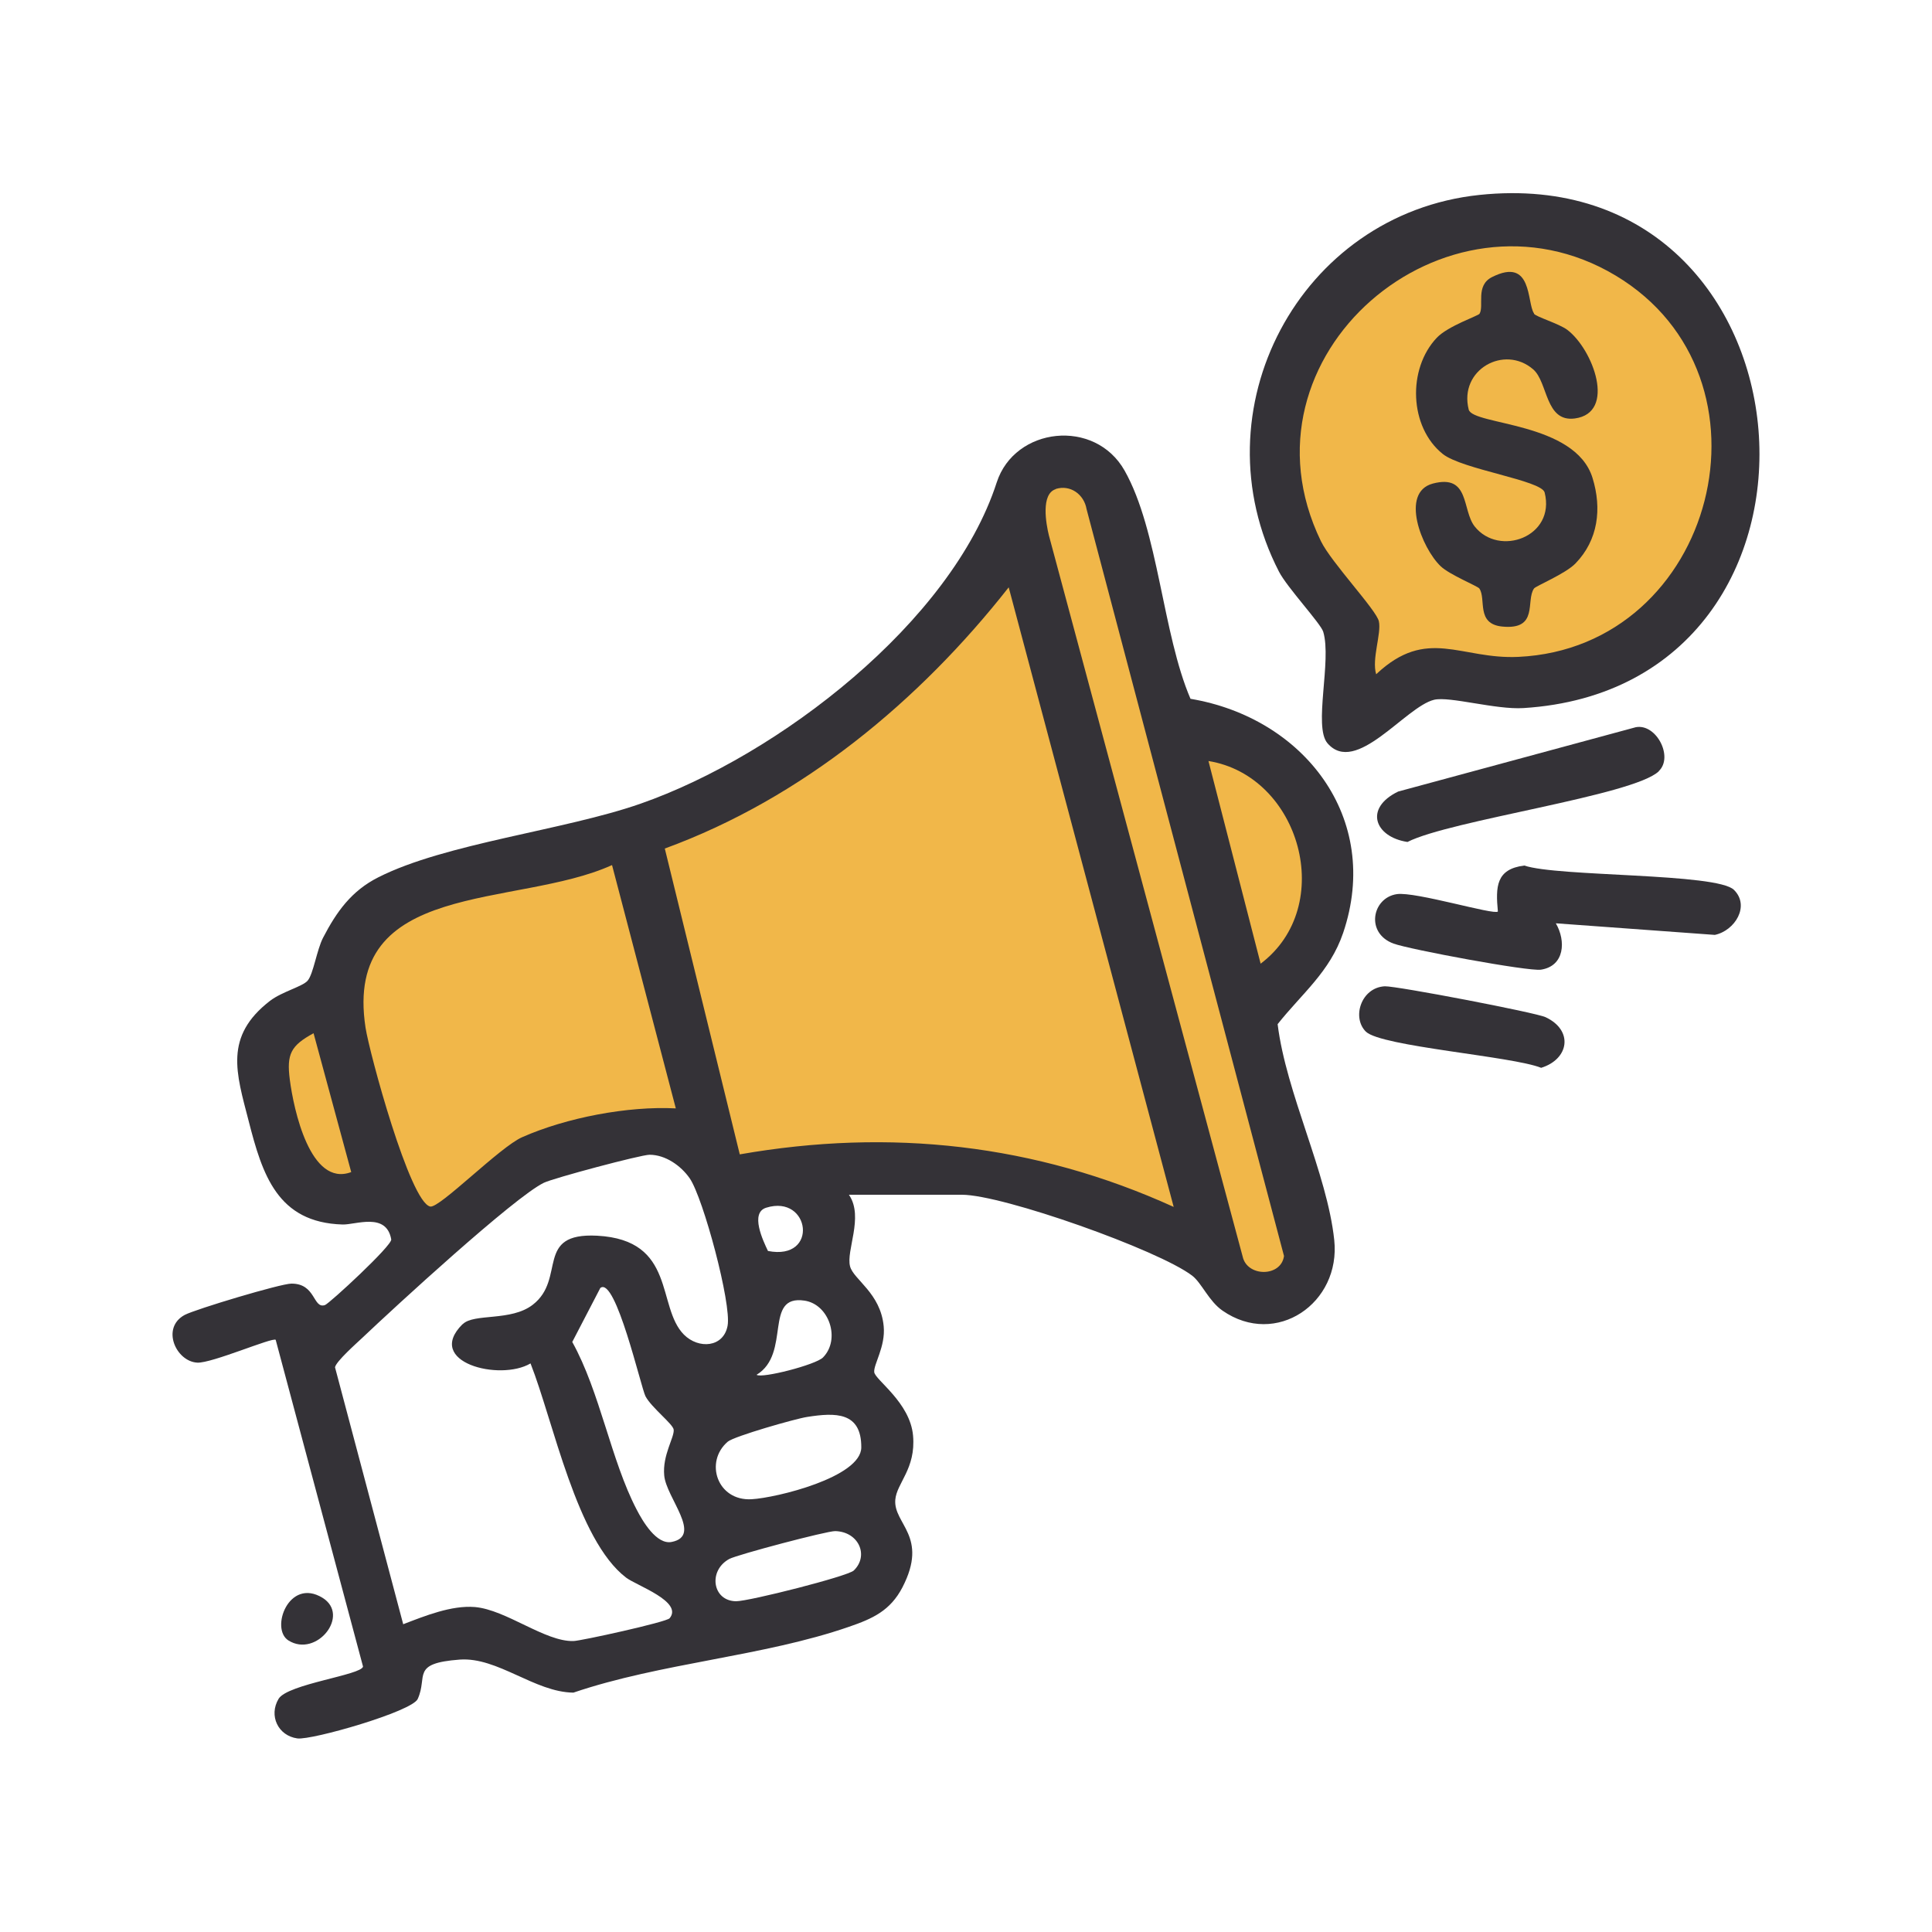 <?xml version="1.0" encoding="UTF-8"?>
<svg id="Layer_1" data-name="Layer 1" xmlns="http://www.w3.org/2000/svg" viewBox="0 0 100 100">
  <defs>
    <style>
      .cls-1 {
        fill: #f1b749;
      }

      .cls-2 {
        fill: none;
      }

      .cls-3 {
        fill: #343237;
      }
    </style>
  </defs>
  <rect class="cls-2" width="100" height="100"/>
  <g>
    <path class="cls-1" d="M20.9,64.24l-.71-2.31h-1.24l-2.66.18-.89-1.07-1.6-3.55-.18-1.78,1.24-2.84,1.24-.71,1.6-2.31,1.95-2.66,4.26-1.78,5.86-1.24,9.42-3.38,8.71-7.28,3.2-4.26,1.95-4.09,2.66-2.13,1.24,1.07.89,3.02,2.13,8.88.36,1.6,3.02.18,2.84,1.6,1.24,1.95s1.07,1.24,1.07,1.95.36,2.13.36,2.13c0,0-1.07,1.24-1.24,2.13s-.53,3.02-.53,3.02l-1.42,1.42-.53.71,1.24,7.64s1.6,2.31,1.6,3.2.18,1.07,0,1.78-1.07,1.42-1.07,1.42c0,0-.71.71-1.24.71s-1.6-.36-1.6-.36l-1.78-2.84-4.44-2.13-7.46-1.42-6.75.18-3.91.18h-1.78l-1.24-1.24s-.89-.89-1.42-.89-3.73-.71-3.73-.71l-5.33,2.66-2.66,2.31-2.66,1.07Z"/>
    <polygon class="cls-1" points="69.4 36.35 69.76 32.44 66.21 27.11 65.85 20.72 69.05 14.15 77.4 11.48 83.08 12.01 88.41 16.81 89.66 22.85 88.77 28 86.64 32.98 82.73 34.4 76.51 35.29 74.2 34.4 70.65 37.6 69.05 37.42 69.4 36.35"/>
    <g>
      <path class="cls-3" d="M43.96,61.87c.75,1.14-.18,2.87.04,3.68.18.68,1.58,1.38,1.74,3.1.1,1.05-.53,1.97-.49,2.37s1.86,1.57,2.01,3.29-.85,2.45-.92,3.32c-.1,1.26,1.74,1.88.37,4.53-.63,1.21-1.54,1.62-2.76,2.04-4.44,1.54-9.74,1.87-14.27,3.41-2-.02-3.92-1.85-5.88-1.71-2.56.19-1.64.86-2.18,2.04-.3.65-5.48,2.14-6.23,2.04-1-.14-1.49-1.18-.97-2.05.47-.77,4.3-1.23,4.37-1.67l-4.52-16.91c-.15-.15-3.31,1.22-4.06,1.18-1.1-.06-1.89-1.8-.65-2.47.57-.3,4.97-1.62,5.52-1.62,1.28-.01,1.11,1.32,1.74,1.11.23-.08,3.49-3.09,3.43-3.4-.25-1.42-1.84-.75-2.52-.77-3.37-.1-4.15-2.58-4.86-5.36-.64-2.48-1.29-4.37,1.11-6.22.63-.48,1.7-.74,1.95-1.05.29-.35.47-1.59.79-2.21.7-1.35,1.47-2.43,2.86-3.13,3.47-1.76,9.62-2.43,13.57-3.81,7.15-2.5,16.1-9.4,18.44-16.63.93-2.87,5.08-3.34,6.62-.61,1.75,3.1,1.96,8.44,3.41,11.81,5.85.98,9.92,6.16,7.9,12.12-.69,2.02-2.13,3.13-3.39,4.72.44,3.58,2.56,7.7,2.93,11.17.35,3.27-3.01,5.58-5.78,3.66-.71-.49-1.08-1.43-1.57-1.81-1.74-1.33-9.8-4.19-11.92-4.19h-5.85ZM54.64,25.32c-.77.25-.5,1.78-.35,2.39l10.03,37.33c.23,1.06,1.99,1.07,2.14-.03l-10.22-38.66c-.13-.76-.84-1.28-1.6-1.04ZM60.75,62.47l-8.54-32.07c-4.63,5.89-10.69,10.92-17.8,13.52l3.88,15.83c7.77-1.36,15.29-.54,22.46,2.72ZM65.25,49.88c3.95-2.98,2.05-9.72-2.7-10.49l2.7,10.49ZM31.67,44.78c-4.95,2.24-13.93.72-12.75,8.41.2,1.31,2.3,9.05,3.35,9.26.48.1,3.61-3.09,4.76-3.59,2.28-1.01,5.47-1.62,7.95-1.49l-3.3-12.59ZM18.18,60.67l-1.95-7.19c-1.18.64-1.4,1.08-1.23,2.4.2,1.55,1.06,5.57,3.17,4.79ZM23.95,68.54c.58-.58,2.5-.13,3.63-1.01,1.74-1.35.07-3.74,3.33-3.57,4.11.22,3.06,3.68,4.49,5.12.76.76,2.05.67,2.26-.46s-1.26-6.61-1.96-7.63c-.46-.66-1.26-1.22-2.08-1.22-.45,0-4.98,1.21-5.47,1.45-1.53.74-7.77,6.48-9.38,8.01-.33.31-1.37,1.23-1.43,1.54l3.53,13.3c1.12-.43,2.5-.99,3.71-.89,1.62.14,3.63,1.8,5.1,1.76.35,0,4.82-.98,4.98-1.18.71-.86-1.71-1.69-2.25-2.1-2.56-1.95-3.77-8.1-4.95-11.09-1.59.94-5.5-.06-3.52-2.03ZM39.66,62.51c-.85.26-.17,1.7.09,2.24,2.65.52,2.19-2.95-.09-2.24ZM31.07,66.67l-1.45,2.79c1.44,2.59,2,6.12,3.33,8.67.31.6,1.03,1.84,1.82,1.68,1.61-.32-.29-2.29-.39-3.44-.1-1.05.53-1.97.49-2.37-.03-.29-1.15-1.14-1.46-1.73-.23-.44-1.54-6.2-2.33-5.61ZM39.16,71.16c.27.2,3.07-.52,3.44-.9.92-.94.32-2.75-.96-2.94-2.14-.32-.67,2.74-2.48,3.84ZM41.78,73.34c-.6.09-3.78,1-4.11,1.28-1.22,1.04-.55,3.08,1.23,2.98,1.28-.07,5.67-1.14,5.68-2.68.01-1.85-1.34-1.81-2.8-1.58ZM44.19,81.29c.8-.77.26-2.01-.96-2.04-.43-.01-5.07,1.22-5.48,1.44-1.11.6-.88,2.18.35,2.19.68,0,5.77-1.29,6.09-1.59Z"/>
      <path class="cls-3" d="M76.57,10.09c17.83-1.88,19.94,25.46,2.28,26.56-1.43.09-3.82-.62-4.62-.43-1.49.36-4.05,3.95-5.52,2.25-.74-.86.23-4.27-.22-5.77-.13-.43-1.86-2.28-2.29-3.11-4.31-8.36,1.06-18.52,10.37-19.5ZM71.24,34.89c2.63-2.47,4.36-.75,7.35-.89,10.21-.48,13.81-14.48,5.03-19.74s-19.9,4.15-15.25,13.75c.54,1.11,2.88,3.57,3,4.15.14.63-.38,1.95-.14,2.74Z"/>
      <path class="cls-3" d="M89.75,46.06c.84.83.05,2.11-.99,2.33l-8.23-.6c.53.91.46,2.21-.77,2.4-.65.1-6.82-1.05-7.63-1.35-1.47-.54-1.11-2.37.17-2.56.96-.14,5.05,1.1,5.23.9-.12-1.28-.1-2.2,1.37-2.38,1.72.59,9.96.38,10.85,1.26Z"/>
      <path class="cls-3" d="M85.86,39.92c-1.31,1.26-10.79,2.53-13.01,3.66-1.7-.26-2.26-1.75-.48-2.61l12.3-3.33c1.06-.2,1.96,1.54,1.19,2.27Z"/>
      <path class="cls-3" d="M70.71,53.41c-.76-.73-.26-2.3.97-2.36.6-.02,7.82,1.36,8.32,1.6,1.45.68,1.22,2.17-.23,2.62-1.49-.6-8.27-1.1-9.07-1.87Z"/>
      <path class="cls-3" d="M14.93,84.91c-.96-.6.02-3.27,1.76-2.21,1.46.9-.31,3.12-1.76,2.21Z"/>
      <path class="cls-3" d="M79.4,16.24c.11.16,1.29.51,1.72.83,1.34,1.01,2.56,4.3.39,4.59-1.54.2-1.38-1.87-2.15-2.54-1.5-1.3-3.86.02-3.34,2.08.21.82,5.51.62,6.41,3.54.49,1.59.29,3.21-.88,4.42-.52.54-2.06,1.17-2.15,1.3-.44.63.26,2.16-1.65,1.97-1.37-.14-.81-1.43-1.18-1.97-.08-.12-1.54-.71-2-1.15-.98-.93-2.12-3.82-.41-4.28,1.93-.51,1.5,1.37,2.17,2.22,1.26,1.59,4.2.54,3.62-1.76-.16-.63-4.26-1.19-5.27-1.99-1.74-1.39-1.84-4.41-.31-6.02.58-.61,2.14-1.13,2.21-1.24.25-.41-.23-1.46.65-1.9,2.11-1.06,1.79,1.34,2.17,1.88Z"/>
    </g>
  </g>
</svg>